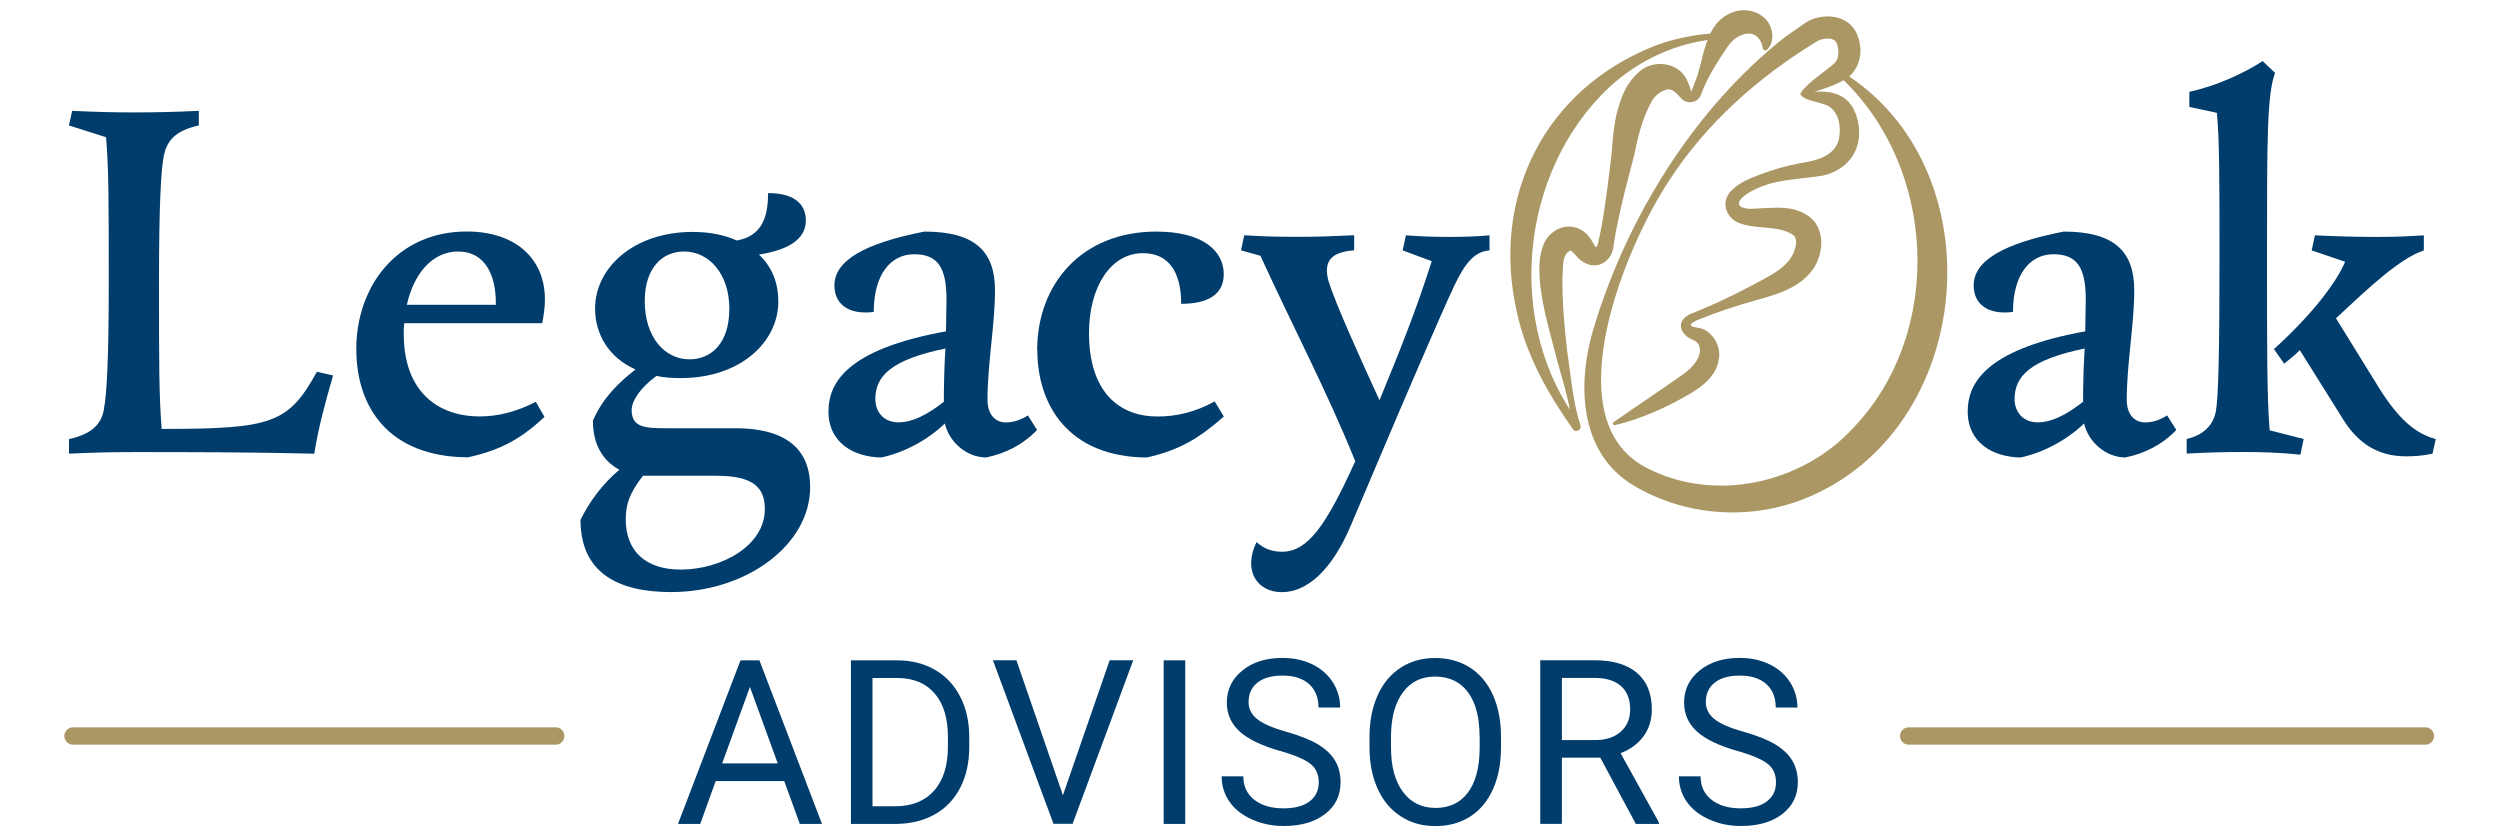 <?xml version="1.0" encoding="UTF-8" standalone="no"?>
<svg xmlns="http://www.w3.org/2000/svg" data-name="Layer 1" id="Layer_1" viewBox="0 0 300 100">
    
  <defs>
        
    <style>
      .cls-1 {
        fill: #aa9764;
      }

      .cls-2 {
        fill: #003d6d;
      }
    </style>
      
  </defs>
    
  <g>
        
    <path class="cls-2" d="M12.47,49.07c.32-1.68.58-5.43.58-15.2s0-13.52-.32-17.4l-4.46-1.42.39-1.75c2.72.13,4.98.19,7.44.19,2.72,0,5.05-.06,7.76-.19v1.75c-2.91.65-3.82,1.88-4.2,3.62-.32,1.68-.58,5.43-.58,15.2s0,13.52.32,17.6c13.26,0,15.2-.65,18.63-6.86l1.94.45c-.91,3.11-1.75,6.21-2.26,9.38-7.76-.19-15.72-.19-21.67-.19-2.78,0-5.05.06-7.76.19v-1.75c2.91-.65,3.88-1.88,4.21-3.62Z"/>
        
    <path class="cls-2" d="M42.75,41.95c0-7.7,4.98-14.17,13.26-14.17,5.82,0,9.38,3.23,9.38,8.15,0,.97-.13,1.81-.32,2.85h-16.56c-.06.45-.06.84-.06,1.29,0,6.92,4.08,9.9,9.12,9.9,2.13,0,4.33-.52,6.73-1.75l1.04,1.81c-2.65,2.46-5.05,3.95-9.19,4.85-9.64-.06-13.39-6.15-13.39-12.94ZM59.5,36.58c.06-3.56-1.29-6.4-4.53-6.4-3.04,0-5.3,2.59-6.15,6.4h10.67Z"/>
        
    <path class="cls-2" d="M69.66,62.39c1.03-2.13,2.59-4.27,4.66-6.02-2.01-1.1-3.17-3.04-3.17-5.89,1.23-2.78,2.98-4.46,5.11-6.15-3.24-1.42-4.85-4.27-4.85-7.31,0-4.85,4.59-9.19,11.71-9.19,2.13,0,3.88.39,5.3,1.03,2.91-.52,3.75-2.65,3.75-5.69,2.78,0,4.53,1.04,4.53,3.3,0,1.88-1.49,3.43-5.63,4.08,1.62,1.49,2.33,3.49,2.33,5.63,0,4.85-4.53,9.19-11.71,9.19-1.03,0-2.01-.06-2.91-.26-1.88,1.36-2.98,2.98-2.98,4.08,0,2.14,1.62,2.2,4.34,2.2h8.09c6.79,0,8.99,3.11,8.99,7.05,0,6.99-7.7,12.61-16.69,12.61-6.4,0-10.87-2.33-10.87-8.67ZM81.69,68.35c4.85,0,10.09-2.85,10.09-7.25,0-2.59-1.36-4.01-5.82-4.01h-8.8c-1.62,2.07-2.07,3.43-2.07,5.24,0,3.75,2.33,6.02,6.6,6.02ZM82.73,43.12c2.59,0,4.79-1.88,4.79-6.08s-2.46-6.86-5.43-6.86c-2.59,0-4.72,1.94-4.72,5.95,0,4.33,2.39,6.99,5.37,6.99Z"/>
        
    <path class="cls-2" d="M99.42,49.33c0-3.95,3.1-7.57,14.1-9.57,0-1.29.06-2.59.06-3.82,0-3.82-1.03-5.43-3.88-5.43s-4.85,2.46-4.85,6.92c-2.98.39-4.72-.91-4.72-3.17,0-2.98,3.56-5.05,10.8-6.47,6.02,0,8.47,2.33,8.47,7.05,0,4.08-.9,8.8-.9,13.13,0,1.88,1.03,2.72,2.2,2.72.97,0,1.81-.32,2.65-.84l1.1,1.75c-1.75,1.81-3.88,2.85-6.15,3.3-2.39-.06-4.4-1.88-4.92-4.08-2.01,1.94-4.85,3.49-7.63,4.08-3.3-.06-6.34-1.75-6.34-5.56ZM107.83,50.68c1.68,0,3.43-.91,5.43-2.46,0-2.13.06-4.33.19-6.4-6.6,1.36-8.41,3.36-8.41,6.08,0,1.42.91,2.78,2.78,2.78Z"/>
        
    <path class="cls-2" d="M124.46,42.02c0-7.89,5.3-14.23,14.3-14.23,5.5,0,8.09,2.26,8.09,5.11,0,2.46-1.94,3.56-5.11,3.56,0-3.82-1.49-6.08-4.59-6.08-3.88,0-6.47,4.08-6.47,9.57,0,7.18,3.69,10.03,8.22,10.03,2.26,0,4.53-.52,6.86-1.81l1.1,1.81c-2.72,2.39-5.11,4.01-9.25,4.92-9.38-.06-13.13-6.28-13.13-12.87Z"/>
        
    <path class="cls-2" d="M150.79,65.05c.84.78,1.88,1.16,3.04,1.16,3.04,0,5.24-2.98,8.8-10.87-3.43-8.47-7.5-16.17-11.38-24.65l-2.33-.65.39-1.81c2,.13,3.88.19,6.27.19s4.14-.06,6.92-.19v1.81c-2.59.19-3.82,1.16-3.04,3.82.91,2.78,3.43,8.41,6.08,14.17,2.52-6.14,4.33-10.61,6.27-16.69l-3.49-1.29.39-1.81c1.68.13,3.43.19,5.18.19,1.62,0,3.56-.06,4.85-.19v1.81c-1.68.13-2.85,1.29-4.27,4.33-1.68,3.56-6.66,15.2-8.93,20.57l-3.49,8.22c-2.26,5.3-5.24,7.89-8.22,7.89s-4.72-2.59-3.04-6.02Z"/>
        
    <path class="cls-2" d="M236.13,49.33c0-3.95,3.1-7.57,14.1-9.57,0-1.29.06-2.59.06-3.82,0-3.82-1.03-5.43-3.88-5.43s-4.85,2.46-4.85,6.92c-2.98.39-4.72-.91-4.72-3.17,0-2.98,3.56-5.05,10.8-6.47,6.02,0,8.47,2.33,8.47,7.05,0,4.08-.9,8.8-.9,13.13,0,1.88,1.03,2.72,2.2,2.72.97,0,1.81-.32,2.65-.84l1.1,1.75c-1.75,1.81-3.88,2.85-6.15,3.3-2.39-.06-4.4-1.88-4.92-4.08-2.01,1.94-4.85,3.49-7.63,4.08-3.3-.06-6.34-1.75-6.34-5.56ZM244.54,50.68c1.68,0,3.43-.91,5.43-2.46,0-2.13.06-4.33.19-6.4-6.6,1.36-8.41,3.36-8.41,6.08,0,1.42.91,2.78,2.78,2.78Z"/>
        
    <path class="cls-2" d="M269.19,54.24c-2.2,0-4.46.06-6.79.19v-1.75c1.88-.45,3.11-1.49,3.49-3.24.32-1.62.45-7.31.45-18.5,0-9.25,0-14.3-.32-17.4l-3.3-.71v-1.81c3.23-.71,6.4-2.14,8.8-3.69l1.49,1.42c-.97,2.59-.97,7.89-.97,22.19,0,11.19,0,16.88.32,20.7l4.08,1.04-.39,1.88c-2.52-.26-4.72-.32-6.86-.32ZM281.41,31.41l-4.01-1.36.39-1.81c2.72.13,5.18.19,7.44.19,2.13,0,3.62-.06,5.63-.19v1.81c-2.91.97-6.6,4.46-10.54,8.15l5.24,8.47c2.33,3.69,4.33,5.37,6.73,6.02l-.39,1.75c-1.16.26-2.2.32-3.17.32-3.88,0-6.08-2.07-7.57-4.46l-5.18-8.28c-.58.58-1.23,1.1-1.88,1.62l-1.23-1.75c4.59-4.14,7.57-8.09,8.54-10.48Z"/>
      
  </g>
    
  <g>
        
    <path class="cls-2" d="M94.11,93.73h-8.23l-1.85,5.14h-2.67l7.5-19.63h2.27l7.51,19.63h-2.66l-1.87-5.14ZM86.66,91.61h6.67l-3.34-9.18-3.33,9.18Z"/>
        
    <path class="cls-2" d="M102.11,98.87v-19.63h5.54c1.71,0,3.22.38,4.53,1.13s2.33,1.83,3.04,3.22c.72,1.39,1.08,2.99,1.09,4.8v1.25c0,1.85-.36,3.47-1.07,4.87-.72,1.39-1.73,2.46-3.06,3.21-1.33.75-2.87,1.13-4.63,1.15h-5.43ZM104.7,81.35v15.4h2.72c2,0,3.55-.62,4.66-1.86,1.11-1.24,1.67-3.01,1.67-5.3v-1.15c0-2.23-.52-3.97-1.57-5.2-1.05-1.24-2.53-1.86-4.46-1.88h-3.02Z"/>
        
    <path class="cls-2" d="M127.55,95.43l5.61-16.2h2.83l-7.28,19.63h-2.29l-7.27-19.63h2.82l5.58,16.2Z"/>
        
    <path class="cls-2" d="M142.23,98.87h-2.59v-19.63h2.59v19.63Z"/>
        
    <path class="cls-2" d="M153.59,90.11c-2.22-.64-3.84-1.42-4.85-2.35-1.01-.93-1.52-2.08-1.52-3.45,0-1.55.62-2.83,1.85-3.84,1.24-1.01,2.84-1.52,4.82-1.52,1.35,0,2.55.26,3.61.78,1.06.52,1.87,1.24,2.45,2.16.58.92.87,1.92.87,3.01h-2.6c0-1.19-.38-2.13-1.13-2.81-.76-.68-1.82-1.02-3.2-1.02-1.28,0-2.27.28-2.99.84-.71.56-1.07,1.34-1.07,2.34,0,.8.34,1.48,1.02,2.03.68.55,1.83,1.06,3.47,1.52,1.63.46,2.91.97,3.83,1.52.92.55,1.6,1.2,2.05,1.94.44.74.67,1.6.67,2.6,0,1.59-.62,2.87-1.86,3.82-1.24.96-2.9,1.44-4.98,1.44-1.35,0-2.61-.26-3.78-.78-1.17-.52-2.07-1.22-2.7-2.12-.63-.9-.95-1.92-.95-3.06h2.6c0,1.19.44,2.12,1.31,2.81.88.69,2.05,1.03,3.51,1.03,1.37,0,2.41-.28,3.14-.84s1.09-1.32,1.09-2.28-.34-1.71-1.01-2.23c-.67-.53-1.9-1.04-3.67-1.56Z"/>
        
    <path class="cls-2" d="M180.12,89.68c0,1.92-.32,3.6-.97,5.04-.65,1.43-1.56,2.53-2.75,3.28s-2.57,1.13-4.15,1.13-2.92-.38-4.11-1.14c-1.2-.76-2.12-1.84-2.78-3.25-.66-1.41-1-3.04-1.02-4.89v-1.42c0-1.89.33-3.55.98-5s1.59-2.56,2.78-3.32c1.2-.77,2.57-1.15,4.12-1.15s2.96.38,4.16,1.14c1.2.76,2.12,1.86,2.77,3.3.65,1.44.97,3.12.97,5.04v1.24ZM177.55,88.42c0-2.33-.47-4.12-1.4-5.36-.93-1.24-2.24-1.87-3.92-1.87s-2.92.62-3.86,1.87c-.94,1.25-1.42,2.97-1.45,5.19v1.44c0,2.26.47,4.03,1.42,5.32.95,1.29,2.25,1.94,3.92,1.94s2.97-.61,3.88-1.83c.92-1.22,1.39-2.96,1.42-5.24v-1.46Z"/>
        
    <path class="cls-2" d="M192.04,90.92h-4.61v7.94h-2.6v-19.63h6.5c2.21,0,3.91.5,5.1,1.51,1.19,1.01,1.79,2.47,1.79,4.4,0,1.22-.33,2.29-.99,3.2-.66.91-1.58,1.59-2.76,2.04l4.61,8.33v.16h-2.78l-4.26-7.94ZM187.43,88.81h3.98c1.29,0,2.31-.33,3.07-1,.76-.67,1.14-1.56,1.14-2.67,0-1.22-.36-2.15-1.09-2.8-.72-.65-1.77-.98-3.14-.99h-3.96v7.46Z"/>
        
    <path class="cls-2" d="M208.46,90.11c-2.22-.64-3.84-1.42-4.85-2.35-1.01-.93-1.52-2.08-1.52-3.45,0-1.55.62-2.83,1.85-3.84,1.24-1.01,2.84-1.52,4.82-1.52,1.35,0,2.55.26,3.61.78,1.06.52,1.87,1.24,2.45,2.16.58.92.87,1.92.87,3.01h-2.6c0-1.19-.38-2.13-1.13-2.81-.76-.68-1.82-1.02-3.2-1.02-1.28,0-2.27.28-2.99.84-.71.56-1.07,1.34-1.07,2.34,0,.8.34,1.48,1.02,2.03.68.55,1.83,1.06,3.47,1.52,1.63.46,2.91.97,3.83,1.52.92.55,1.6,1.2,2.05,1.94.44.74.67,1.6.67,2.6,0,1.59-.62,2.87-1.86,3.82-1.24.96-2.9,1.44-4.98,1.44-1.35,0-2.61-.26-3.78-.78-1.17-.52-2.07-1.22-2.7-2.12-.63-.9-.95-1.92-.95-3.06h2.6c0,1.19.44,2.12,1.31,2.81.88.69,2.05,1.03,3.51,1.03,1.37,0,2.41-.28,3.14-.84s1.09-1.32,1.09-2.28-.34-1.71-1.01-2.23c-.67-.53-1.9-1.04-3.67-1.56Z"/>
      
  </g>
    
  <g>
        
    <path class="cls-1" d="M221.01,8.6c18.82,11.54,16.14,43.12-4.56,51.28-6.61,2.62-14.3,2.02-20.4-1.61-6.66-3.97-6.81-12.4-4.78-18.99,3.98-13.19,12.08-26.34,23.03-34.91.09-.04,2.29-1.6,2.34-1.63,1.84-1.2,4.77-1.09,6,.95,1.02,1.91.79,4.22-.85,5.59-1.59,1.08-3.54,1.54-5.28,2.15,0,0,0-.29,0-.29.04-.01.24,0,.42-.02,2.93-.44,5.27.18,6,3.36.76,3.21-1.03,5.9-4.18,6.59-3.21.53-6.17.37-9.04,2.14-.72.5-1.38,1.08-.83,1.59.82.42,1.74.21,2.83.17,1.91-.06,3.69-.25,5.49,1.09,1.89,1.55,1.61,4.48.33,6.29-1.67,2.3-4.5,3.03-6.9,3.7-2.28.65-4.55,1.38-6.75,2.28-.81.33-1.63.8-.2.99,1.65.15,2.89,2.11,2.59,3.73-.26,2.06-2.02,3.36-3.57,4.26-2.79,1.62-5.76,2.95-8.91,3.71-.2.05-.34-.24-.16-.35,2.62-1.86,5.24-3.56,7.78-5.36,1.31-.85,2.21-1.76,2.49-2.7.21-.71.1-1.47-.7-1.81-1.13-.37-2.2-1.75-.91-2.79.42-.32.86-.46,1.21-.6,2.22-.88,4.36-1.92,6.49-3.03,2.3-1.29,5.2-2.36,5.54-5.15.02-.4-.03-.68-.25-.95-1.64-1.24-4.12-.75-6.19-1.38-1.93-.49-2.78-2.66-1.25-4.1.96-.94,2.23-1.42,3.4-1.87,1.54-.57,3.12-1.04,4.74-1.34,1.94-.3,4.11-.81,4.67-2.8.39-1.88-.11-4-2.12-4.38-.74-.27-1.86-.36-2.41-.98-.07-.06-.09-.16-.04-.24.29-.5.64-.79.96-1.1,1.01-.94,2.26-1.72,3.22-2.63.2-.27.29-.54.33-.91.07-.5-.07-1.2-.25-1.48-.44-.72-1.92-.46-2.56.05-6.86,4.22-13.06,9.7-17.5,16.57-5.17,7.81-13.8,28.43-2.9,34.34,8.23,4.41,18.87,2.06,25.07-4.74,10.93-11.5,9.98-31.44-1.8-42.21-.28-.23.07-.69.37-.49h0Z"/>
        
    <path class="cls-1" d="M211.53,5.76c-.43-2.55-3.04-2.03-4.28-.06-1.14,1.69-2.3,3.48-3.03,5.4-.11.24-.16.49-.36.7-.48.57-1.39.63-1.99.14-.62-.65-1.23-1.52-2.11-1.11-.82.33-1.31.79-1.77,1.74-.94,1.82-1.49,3.99-1.88,6.03,0,0-1.15,4.43-1.15,4.43-.53,2.25-1.06,4.42-1.37,6.73-.1.6-.41,1.2-.95,1.62-1.21.97-2.76.27-3.51-.7-.28-.31-.51-.54-.65-.62-.16-.06-.05.03-.08.03-1.02.54-.8,2-.9,3.11-.05,2.87.21,5.9.56,8.91.44,3.01.68,6.06,1.6,8.98.16.53-.64.9-.92.39-3-4.23-5.56-8.79-6.69-13.91-3.22-13.94,3.33-26.98,16.73-32.15,2.44-.89,5-1.35,7.57-1.46.19,0,.35.14.35.33,0,.19-.14.35-.32.35-4.98.36-9.72,2.52-13.3,5.86-10.81,10.2-12.52,28.51-3.5,40.38,0,0-.93.39-.93.39-.08-2.61-1.38-6.32-2.02-8.88-.86-3.51-3.27-10.85-.88-13.96,1.66-1.93,4.29-1.54,5.39.68.17.29.33.46.28.46-.09.02-.03.08.05.07.09,0,.2-.1.24-.25.18-.67.33-1.47.47-2.2.48-2.59.94-6.37,1.24-9.02.1-1.58.26-3.17.63-4.73.46-1.59.93-3.29,2.64-4.82,1.82-1.63,5-1.12,5.87,1.27.1.24.35.84.35.98-.06.06.02.1.05.08.02,0,.01,0,.04-.04l.1-.27.2-.53c1.29-2.96,1.09-7.43,4.74-8.68,1.6-.57,3.67.07,4.38,1.69.45.97.34,2.23-.4,2.86-.19.17-.49,0-.48-.23h0Z"/>
      
  </g>
    
  <g>
        
    <path class="cls-1" d="M291.05,89.36h-62.01c-.58,0-1.04-.47-1.04-1.04s.47-1.04,1.04-1.04h62.01c.58,0,1.04.47,1.04,1.04s-.47,1.04-1.04,1.04Z"/>
        
    <path class="cls-1" d="M66.68,89.36H8.76c-.58,0-1.04-.47-1.04-1.04s.47-1.04,1.04-1.04h57.92c.58,0,1.04.47,1.04,1.04s-.47,1.04-1.04,1.04Z"/>
      
  </g>
  
</svg>
